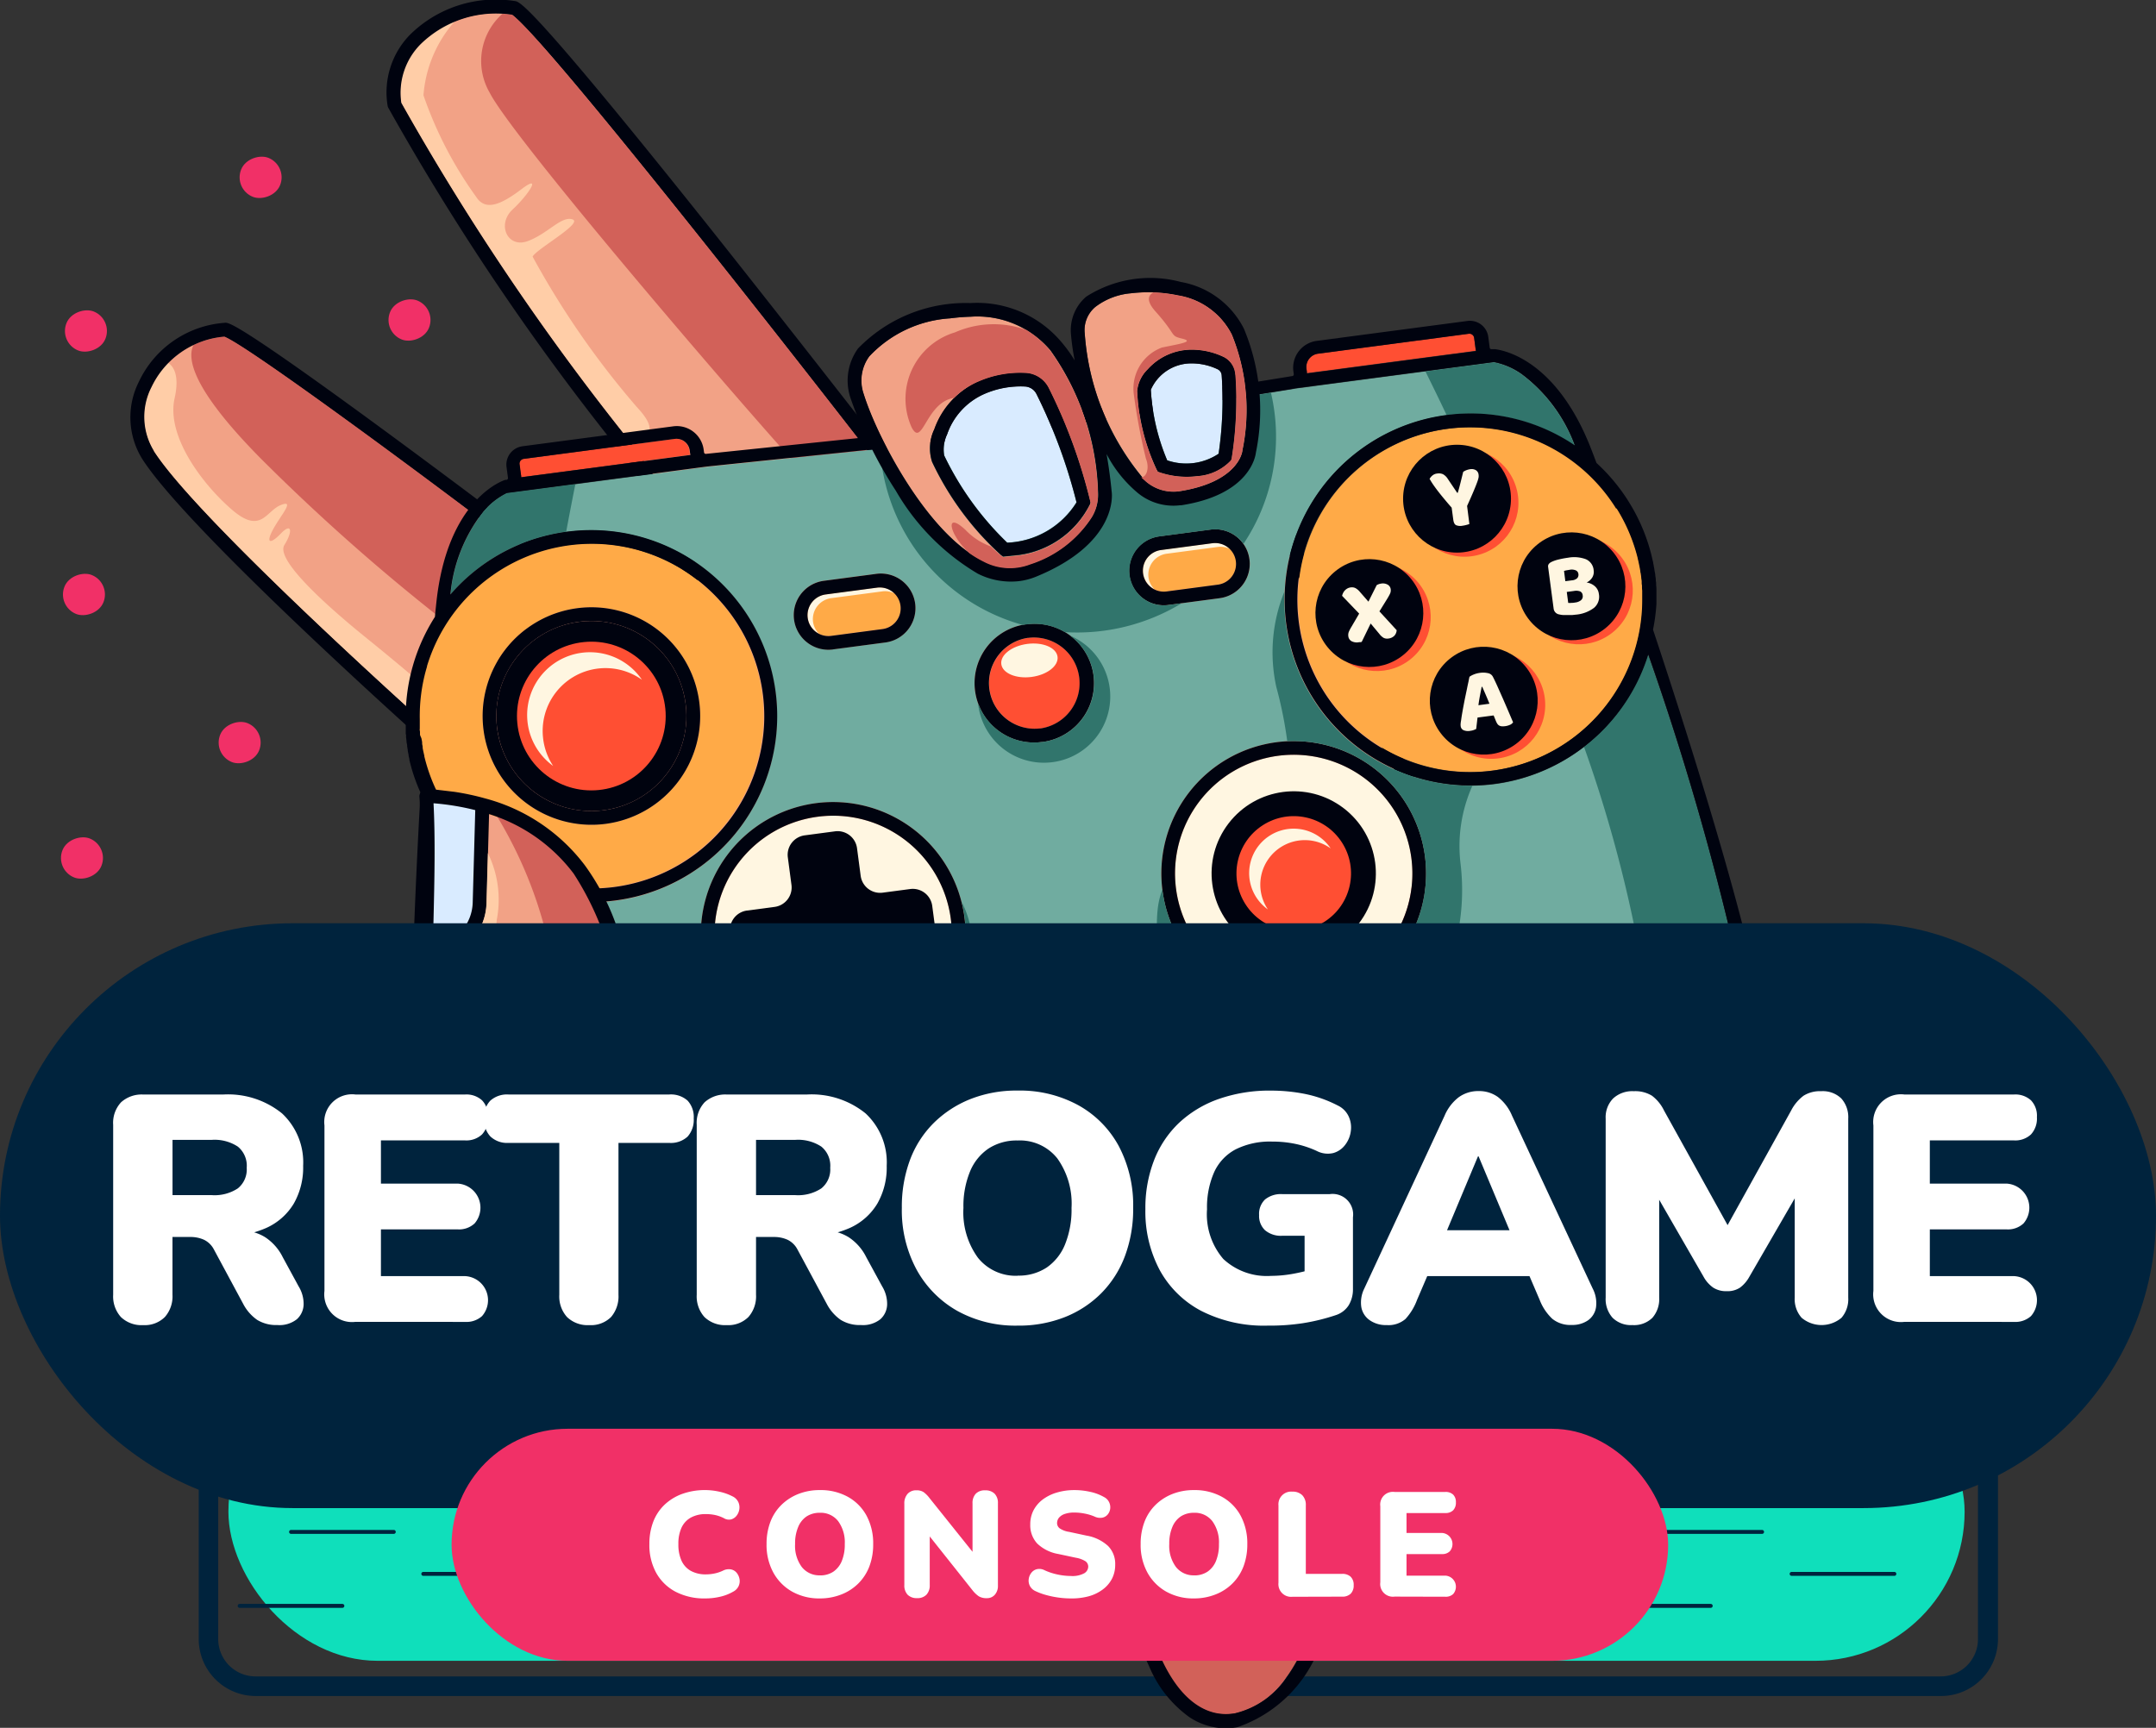 <svg xmlns="http://www.w3.org/2000/svg" width="51" height="40.877" viewBox="0 0 51 40.877"><rect x="0" y="0" width="51" height="40.877" fill="#333333" stroke="none"/><g id="Groupe_77" data-name="Groupe 77" transform="translate(-456 -17)"><g id="Groupe_53" data-name="Groupe 53" transform="translate(-196.513 -270.985)"><path id="Trac&#xE9;_82" data-name="Trac&#xE9; 82" d="M744.349,649.177H704.485a1.348,1.348,0,0,1-1.346-1.346v-5.912H745.7v5.912A1.348,1.348,0,0,1,744.349,649.177ZM703.6,642.383v5.448a.883.883,0,0,0,.882.882h39.863a.883.883,0,0,0,.882-.882v-5.448Z" transform="translate(-45.925 -321.067)" fill="#00233d"></path><rect id="Rectangle_14" data-name="Rectangle 14" width="41.07" height="7.057" rx="3.529" transform="translate(657.916 320.22)" fill="#0fdfbb"></rect><g id="Groupe_50" data-name="Groupe 50" transform="translate(655.6 287.985)"><path id="Trac&#xE9;_83" data-name="Trac&#xE9; 83" d="M763.745,494.97l.06-2.187a5.969,5.969,0,0,0-.987-.162c.042.845.019,1.816,0,2.757,0,.207-.01.415-.014.622a1.068,1.068,0,0,0,.943-1.031Z" transform="translate(-755.648 -473.619)" fill="#ff4f33"></path><path id="Trac&#xE9;_84" data-name="Trac&#xE9; 84" d="M721.972,319.3a34.459,34.459,0,0,0-.565-3.4,17.978,17.978,0,0,0-2.136-5.753,44.8,44.8,0,0,1-3.951-8.588l-8.679.505A.162.162,0,0,1,706.5,302c-2.128-2.75-7.756-9.925-8.557-10.505a2.557,2.557,0,0,0-2.171.7,1.633,1.633,0,0,0-.454,1.386,59.473,59.473,0,0,0,5.365,7.958l0,0c1.939,2.6,1.747,3.6,1.46,3.966a.955.955,0,0,1-1.18.145,38.262,38.262,0,0,1-3.761-2.216l-.009-.006c-2.1-1.587-5.559-4.124-6.059-4.318a2.11,2.11,0,0,0-1.728,1.2,1.542,1.542,0,0,0,.056,1.5l0,.006c.924,1.453,5.278,5.417,6.59,6.6a1.649,1.649,0,0,1,.547,1.088.829.829,0,0,1-.037.374,5.894,5.894,0,0,1,.708.15l.018.005a4.345,4.345,0,0,1,2.363,1.584,5.578,5.578,0,0,1,.938,2.112,8.83,8.83,0,0,1,.207,1.522,4.728,4.728,0,0,1,1.492.5,8.227,8.227,0,0,1,3.228,3.246.162.162,0,0,1-.279.165,7.924,7.924,0,0,0-3.079-3.113,4.56,4.56,0,0,0-1.349-.47q0,.16,0,.323a12.051,12.051,0,0,1-.249,2.4.162.162,0,0,1-.316-.073,11.943,11.943,0,0,0,.241-2.334,6.893,6.893,0,0,0-1.1-4.083,3.993,3.993,0,0,0-2-1.407l-.058,2.1a1.393,1.393,0,0,1-1.206,1.342l-.068.007c-.03,1.891.024,3.662.682,4.248a27.247,27.247,0,0,1,4.093,4.981,3.512,3.512,0,0,0,2.4,1.315,12.627,12.627,0,0,0,3.722.158c2.556-.251,5.017,3,6.348,5.86.436.937,1.053,1.386,1.736,1.262a2.048,2.048,0,0,0,1.231-.872,3.558,3.558,0,0,0,.647-1.791,2.136,2.136,0,0,1,.709-1.578c.834-.681,2.2-.513,3.655-.336l.415.05a1.968,1.968,0,0,0,1.986-1.033,2.96,2.96,0,0,0-.351-3.257C721.8,320.871,721.81,320.006,721.972,319.3Z" transform="translate(-688.922 -291.154)" fill="#f2a286"></path><path id="Trac&#xE9;_85" data-name="Trac&#xE9; 85" d="M696.188,389.237a4.523,4.523,0,0,0-.456-1.276s-.311-.28-1.265-1.053-2.116-1.83-1.905-2.17.166-.533-.083-.273-.366.238-.183-.1.53-.714.18-.573-.465.7-1.149.114-1.564-1.733-1.362-2.639c.12-.538-.021-.755-.156-.842a1.977,1.977,0,0,0-.4.577,1.542,1.542,0,0,0,.056,1.5l0,.006c.924,1.453,5.278,5.417,6.59,6.6A1.711,1.711,0,0,1,696.188,389.237Z" transform="translate(-688.922 -371.843)" fill="#ffcda7"></path><path id="Trac&#xE9;_86" data-name="Trac&#xE9; 86" d="M878.225,523.6c-1.547-2-1.535-2.863-1.374-3.566a34.457,34.457,0,0,0-.565-3.4,24.972,24.972,0,0,0-.986-3.428,7.362,7.362,0,0,0-3.357-.379c-2.412.433-9.5,4.172-9.5,4.172s-1.493,1.447.718,2.138,6.516-1.525,9.237.159-.161,3.787-2.5,3.434-1.076,1.448-3.855,2.043c-2.425.519-3.618-.1-6.07.584a13.987,13.987,0,0,0,1.868-.059c2.556-.251,5.017,3,6.348,5.86.436.937,1.053,1.386,1.736,1.262a2.048,2.048,0,0,0,1.231-.872,3.558,3.558,0,0,0,.647-1.791q.012-.154.035-.3c-.922-3.333-1.529-6.429-.587-4.649,1.249,2.361.429-1.9,1.181-.724s2.579-3.89,4.707-.254a7.284,7.284,0,0,1,1.113,3.458,2.228,2.228,0,0,0,.316-.431A2.96,2.96,0,0,0,878.225,523.6Z" transform="translate(-843.801 -491.883)" fill="#d26159"></path><path id="Trac&#xE9;_87" data-name="Trac&#xE9; 87" d="M773.278,517.634c-.858-.047-1.261.337-2.715.36s-.523-1.662-.927-3.284-1.733-1.294-1.935-.6.054,1.62-.615,1.075a11.537,11.537,0,0,1-1.7-1.838c-.643-.785-1.9-1.954-1.979-2.586s-.318-2.257-.029-2.5a1.881,1.881,0,0,0,.813-1.432,2.5,2.5,0,0,0-.21-1.585l-.033,1.186a1.393,1.393,0,0,1-1.206,1.342l-.068.007c-.03,1.891.024,3.662.682,4.248A27.25,27.25,0,0,1,767.45,517a3.512,3.512,0,0,0,2.4,1.315,12.255,12.255,0,0,0,3.177.2C773.829,518.218,773.887,517.668,773.278,517.634Z" transform="translate(-755.527 -485.062)" fill="#ffcda7"></path><path id="Trac&#xE9;_88" data-name="Trac&#xE9; 88" d="M754.479,295.243a59.473,59.473,0,0,0,5.365,7.958l0,0c.34-.036.843-.082.211-.756a20.251,20.251,0,0,1-2.463-3.555c.081-.176,1.205-.794.943-.882s-.58.337-1.058.514-.738-.394-.359-.747.709-.86.211-.482-.858.521-1.074.18a9.272,9.272,0,0,1-1.245-2.4,2.979,2.979,0,0,1,.753-1.765,2.2,2.2,0,0,0-.833.545A1.633,1.633,0,0,0,754.479,295.243Z" transform="translate(-748.08 -292.818)" fill="#ffcda7"></path><path id="Trac&#xE9;_89" data-name="Trac&#xE9; 89" d="M708.67,381.479a3.289,3.289,0,0,0,.664-1.413,3.554,3.554,0,0,0-.131-1.369c-.591-.371-1.038-.665-1.082-.693l-.009-.006c-2.1-1.587-5.559-4.124-6.059-4.318a2.444,2.444,0,0,0-.725.2c-.167.336-.011,1.068,1.581,2.681A48.108,48.108,0,0,0,708.67,381.479Z" transform="translate(-699.836 -365.722)" fill="#d26159"></path><path id="Trac&#xE9;_90" data-name="Trac&#xE9; 90" d="M784.373,302.03c-2.128-2.75-7.756-9.925-8.557-10.505q-.114-.012-.226-.017a1.491,1.491,0,0,0-.3,1.868c.614,1.206,7.207,8.839,7.688,9.258.388.337,1.5.486,1.47-.551A.161.161,0,0,1,784.373,302.03Z" transform="translate(-766.792 -291.181)" fill="#d26159"></path><path id="Trac&#xE9;_91" data-name="Trac&#xE9; 91" d="M719.13,316.182a.163.163,0,0,0,0-.053,34.41,34.41,0,0,0-.572-3.462,17.422,17.422,0,0,0-2.184-5.869,45.429,45.429,0,0,1-3.953-8.628.162.162,0,0,0-.163-.11l-8.717.508c-.324-.418-2.1-2.7-3.938-5.017-4.115-5.171-4.541-5.431-4.68-5.517a.163.163,0,0,0-.065-.023,2.888,2.888,0,0,0-2.483.791,1.952,1.952,0,0,0-.534,1.686.158.158,0,0,0,.013.041,59.374,59.374,0,0,0,5.412,8.04c1.532,2.057,1.761,3.192,1.464,3.569-.143.182-.442.2-.8.047A38.6,38.6,0,0,1,694.227,300c-.087-.065-1.446-1.089-2.854-2.118-2.952-2.157-3.232-2.231-3.337-2.259a.16.16,0,0,0-.06,0,2.436,2.436,0,0,0-2.022,1.4,1.866,1.866,0,0,0,.084,1.822c.95,1.49,5.326,5.475,6.644,6.662a1.327,1.327,0,0,1,.44.874.462.462,0,0,1-.02.236.162.162,0,0,0-.089.064q-.122-.011-.248-.018a.162.162,0,0,0-.171.172c.055.873.03,1.91.007,2.914-.056,2.4-.108,4.663.77,5.447a26.811,26.811,0,0,1,4.028,4.9,3.8,3.8,0,0,0,2.615,1.47,12.961,12.961,0,0,0,3.821.163,4.4,4.4,0,0,1,3.418,1.719,15.434,15.434,0,0,1,2.6,3.955,2.813,2.813,0,0,0,.954,1.207,1.543,1.543,0,0,0,1.061.249l.073-.011a3.174,3.174,0,0,0,2.144-2.956,1.833,1.833,0,0,1,.591-1.353c.726-.593,2.03-.434,3.41-.265l.417.05a2.284,2.284,0,0,0,2.306-1.2,3.07,3.07,0,0,0,.367-1.738,3.527,3.527,0,0,0-.744-1.877C718.835,317.431,719.013,316.679,719.13,316.182Zm-26.2-6.437c.022-.941.044-1.912,0-2.757a5.968,5.968,0,0,1,.987.162l-.06,2.187a1.068,1.068,0,0,1-.943,1.031C692.917,310.16,692.922,309.952,692.927,309.745Zm27.606,13.212a1.968,1.968,0,0,1-1.986,1.033l-.415-.05c-1.451-.177-2.821-.345-3.655.336a2.136,2.136,0,0,0-.709,1.578,3.558,3.558,0,0,1-.647,1.791,2.048,2.048,0,0,1-1.231.872c-.683.124-1.3-.325-1.736-1.262-1.331-2.86-3.793-6.111-6.348-5.86a12.627,12.627,0,0,1-3.722-.158,3.512,3.512,0,0,1-2.4-1.315,27.247,27.247,0,0,0-4.093-4.981c-.657-.587-.712-2.357-.682-4.248l.068-.007a1.393,1.393,0,0,0,1.206-1.342l.058-2.1a3.993,3.993,0,0,1,2,1.407,6.893,6.893,0,0,1,1.1,4.083,11.943,11.943,0,0,1-.241,2.334.162.162,0,0,0,.316.073,12.051,12.051,0,0,0,.249-2.4q0-.163,0-.323a4.56,4.56,0,0,1,1.349.47A7.924,7.924,0,0,1,702.084,316a.162.162,0,0,0,.279-.165,8.227,8.227,0,0,0-3.228-3.246,4.728,4.728,0,0,0-1.492-.5,8.83,8.83,0,0,0-.207-1.522,5.578,5.578,0,0,0-.938-2.112,4.345,4.345,0,0,0-2.363-1.584l-.018-.005a5.894,5.894,0,0,0-.708-.15.829.829,0,0,0,.037-.374,1.649,1.649,0,0,0-.547-1.088c-1.312-1.18-5.665-5.145-6.59-6.6l0-.006a1.542,1.542,0,0,1-.056-1.5,2.11,2.11,0,0,1,1.728-1.2c.5.194,3.955,2.731,6.059,4.318l.009.006a38.262,38.262,0,0,0,3.761,2.216.955.955,0,0,0,1.18-.145c.287-.364.479-1.363-1.46-3.966l0,0a59.473,59.473,0,0,1-5.365-7.958,1.633,1.633,0,0,1,.454-1.386,2.557,2.557,0,0,1,2.171-.7c.8.58,6.429,7.755,8.557,10.505a.162.162,0,0,0,.138.063l8.679-.505a44.8,44.8,0,0,0,3.951,8.588,17.978,17.978,0,0,1,2.136,5.753,34.459,34.459,0,0,1,.565,3.4c-.162.7-.174,1.568,1.374,3.566A2.96,2.96,0,0,1,720.533,322.957Z" transform="translate(-685.759 -287.985)" fill="#00030f"></path><g id="Groupe_49" data-name="Groupe 49" transform="translate(6.5 7.571)"><path id="Trac&#xE9;_92" data-name="Trac&#xE9; 92" d="M986.7,396.879a4.078,4.078,0,1,0,4.613,4.026v0c0-.031,0-.062,0-.092,0-.005,0-.011,0-.017,0-.031,0-.062,0-.093v0c0-.032,0-.064-.006-.1l0-.023c0-.024,0-.049-.007-.073l0-.027c0-.031-.007-.062-.011-.094h0c0-.032-.009-.065-.014-.1,0-.013,0-.027-.007-.04l-.009-.054-.01-.053-.008-.038-.013-.063-.005-.024c-.006-.025-.011-.05-.018-.074v-.006a4.083,4.083,0,0,0-.458-1.108l-.033-.054-.007-.011A4.083,4.083,0,0,0,986.7,396.879Z" transform="translate(-962.042 -394.306)" fill="#ffaa47"></path><g id="Groupe_39" data-name="Groupe 39" transform="translate(21.181 2.792)"><g id="Groupe_35" data-name="Groupe 35" transform="translate(2.342)"><circle id="Ellipse_16" data-name="Ellipse 16" cx="1.276" cy="1.276" r="1.276" transform="translate(0 0.579) rotate(-13.118)" fill="#ff4f33"></circle></g><g id="Groupe_36" data-name="Groupe 36" transform="translate(3.196 5.001)"><circle id="Ellipse_17" data-name="Ellipse 17" cx="1.276" cy="1.276" r="1.276" transform="matrix(1, -0.028, 0.028, 1, 0, 0.072)" fill="#ff4f33"></circle></g><g id="Groupe_37" data-name="Groupe 37" transform="translate(0 2.437)"><circle id="Ellipse_18" data-name="Ellipse 18" cx="1.276" cy="1.276" r="1.276" transform="matrix(0.747, -0.664, 0.664, 0.747, 0, 1.695)" fill="#ff4f33"></circle></g><g id="Groupe_38" data-name="Groupe 38" transform="translate(4.78 1.804)"><circle id="Ellipse_19" data-name="Ellipse 19" cx="1.276" cy="1.276" r="1.276" transform="matrix(0.747, -0.664, 0.664, 0.747, 0, 1.695)" fill="#ff4f33"></circle></g></g><circle id="Ellipse_20" data-name="Ellipse 20" cx="2.807" cy="2.807" r="2.807" transform="translate(17.478 11.293) rotate(-18.039)" fill="#fff6e1"></circle><circle id="Ellipse_21" data-name="Ellipse 21" cx="2.807" cy="2.807" r="2.807" transform="translate(6.226 15.294) rotate(-56.02)" fill="#fff6e1"></circle><path id="Trac&#xE9;_93" data-name="Trac&#xE9; 93" d="M786.239,390.278a4.4,4.4,0,1,1,1.891-8.006,3.707,3.707,0,0,0-1.256-1.689,1.707,1.707,0,0,0-.657-.284l-4.7.622v0l-.032.007-6.7,1.084-.451.06-6.74.7-4.731.626a1.707,1.707,0,0,0-.56.445,3.707,3.707,0,0,0-.774,1.957,4.4,4.4,0,1,1-.389,5.225,66.362,66.362,0,0,0-.035,9.5,7.366,7.366,0,0,0,1.167,3.219,2.4,2.4,0,0,0,1.95,1.093,3.222,3.222,0,0,0,2.291-1.11,5.843,5.843,0,0,0,1.451-3.279c.181-1.3,1.149-2.337,2.879-3.074a33.38,33.38,0,0,1,11.3-1.5c1.861.261,3.066,1.008,3.579,2.219a5.843,5.843,0,0,0,2.255,2.788,3.222,3.222,0,0,0,2.5.476,2.4,2.4,0,0,0,1.6-1.562,7.367,7.367,0,0,0,.289-3.412,66.346,66.346,0,0,0-2.505-9.16A4.408,4.408,0,0,1,786.239,390.278Zm-7.936-5.862,1.215-.161a.819.819,0,0,1,.215,1.624l-1.215.161a.819.819,0,1,1-.215-1.624Zm-7.935,1.051,1.215-.161a.819.819,0,1,1,.215,1.623l-1.215.161a.819.819,0,0,1-.215-1.624Zm.632,11.47a3.131,3.131,0,1,1,2.693-3.515A3.135,3.135,0,0,1,771,396.937Zm4.536-7.655h-.015a1.405,1.405,0,0,1-.369-2.786h.015a1.405,1.405,0,0,1,.369,2.786Zm6.357,6.212a3.131,3.131,0,1,1,2.693-3.515A3.135,3.135,0,0,1,781.894,395.495Z" transform="translate(-760.467 -379.298)" fill="#70aca0"></path><g id="Groupe_40" data-name="Groupe 40" transform="translate(23.603 2.951)"><circle id="Ellipse_22" data-name="Ellipse 22" cx="1.276" cy="1.276" r="1.276" fill="#00030f"></circle></g><g id="Groupe_41" data-name="Groupe 41" transform="translate(23.725 7.22)"><circle id="Ellipse_23" data-name="Ellipse 23" cx="1.276" cy="1.276" r="1.276" transform="translate(0 1.529) rotate(-36.815)" fill="#00030f"></circle></g><g id="Groupe_42" data-name="Groupe 42" transform="translate(21.011 5.139)"><circle id="Ellipse_24" data-name="Ellipse 24" cx="1.276" cy="1.276" r="1.276" transform="translate(0 1.603) rotate(-38.921)" fill="#00030f"></circle></g><g id="Groupe_43" data-name="Groupe 43" transform="translate(25.791 4.506)"><circle id="Ellipse_25" data-name="Ellipse 25" cx="1.276" cy="1.276" r="1.276" transform="translate(0 1.603) rotate(-38.921)" fill="#00030f"></circle></g><g id="Groupe_44" data-name="Groupe 44" transform="translate(18.292 10.369)"><circle id="Ellipse_26" data-name="Ellipse 26" cx="1.943" cy="1.943" r="1.943" transform="translate(0 3.084) rotate(-52.542)" fill="#00030f"></circle></g><g id="Groupe_45" data-name="Groupe 45" transform="translate(19.144 11.22)"><circle id="Ellipse_27" data-name="Ellipse 27" cx="1.355" cy="1.355" r="1.355" transform="translate(0 1.465) rotate(-32.722)" fill="#ff4f33"></circle></g><path id="Trac&#xE9;_94" data-name="Trac&#xE9; 94" d="M971.006,500.622a1.053,1.053,0,0,1,1.655-1,1.053,1.053,0,1,0-1.485,1.444A1.049,1.049,0,0,1,971.006,500.622Z" transform="translate(-950.771 -487.121)" fill="#fff6e1"></path><g id="Groupe_46" data-name="Groupe 46" transform="translate(7.681 12.094)"><path id="Trac&#xE9;_95" data-name="Trac&#xE9; 95" d="M842.735,501.111l-.651.086a.464.464,0,0,1-.521-.4l-.086-.651a.464.464,0,0,0-.521-.4l-.716.095a.464.464,0,0,0-.4.521l.086.651a.464.464,0,0,1-.4.521l-.651.086a.464.464,0,0,0-.4.521l.095.716a.464.464,0,0,0,.521.4l.651-.086a.464.464,0,0,1,.521.4l.086.651a.464.464,0,0,0,.521.4l.716-.095a.464.464,0,0,0,.4-.521l-.086-.651a.464.464,0,0,1,.4-.521l.651-.086a.464.464,0,0,0,.4-.521l-.095-.716A.464.464,0,0,0,842.735,501.111Z" transform="translate(-838.472 -499.743)" fill="#00030f"></path></g><path id="Trac&#xE9;_96" data-name="Trac&#xE9; 96" d="M858.778,438.768l1.215-.161a.494.494,0,0,0-.13-.98l-1.215.161a.494.494,0,0,0,.13.98Z" transform="translate(-848.704 -431.298)" fill="#ffaa47"></path><path id="Trac&#xE9;_97" data-name="Trac&#xE9; 97" d="M759.307,431.222c0,.024.008.048.012.072l0,.022c.006.031.012.063.019.094v0q.01.046.021.091l0,.016q.011.045.023.09v0a4.079,4.079,0,1,0,.04-2.229l0,.012-.018.061a4.08,4.08,0,0,0-.153,1.189v.006q0,.038,0,.076c0,.008,0,.016,0,.024s0,.043,0,.064,0,.026,0,.039,0,.036,0,.054,0,.036.005.054,0,.027,0,.041c0,.032.007.065.012.1s.009.062.014.093Zm3.687-3.206a2.573,2.573,0,1,1-2.213,2.888A2.576,2.576,0,0,1,762.994,428.016Z" transform="translate(-758.929 -421.198)" fill="#ffaa47"></path><path id="Trac&#xE9;_98" data-name="Trac&#xE9; 98" d="M944.229,427.454l1.215-.161a.494.494,0,0,0-.13-.98l-1.215.161a.494.494,0,1,0,.13.98Z" transform="translate(-926.22 -421.034)" fill="#ffaa47"></path><path id="Trac&#xE9;_99" data-name="Trac&#xE9; 99" d="M858.349,438.433a.5.5,0,0,1,.425-.555l1.215-.161a.492.492,0,0,1,.288.049.494.494,0,0,0-.413-.139l-1.215.161a.494.494,0,0,0-.158.931A.492.492,0,0,1,858.349,438.433Z" transform="translate(-848.704 -431.297)" fill="#fff6e1"></path><path id="Trac&#xE9;_100" data-name="Trac&#xE9; 100" d="M943.8,427.119a.5.5,0,0,1,.425-.555l1.215-.161a.491.491,0,0,1,.287.049.494.494,0,0,0-.413-.14l-1.215.161a.494.494,0,0,0-.158.931A.492.492,0,0,1,943.8,427.119Z" transform="translate(-926.22 -421.034)" fill="#fff6e1"></path><circle id="Ellipse_28" data-name="Ellipse 28" cx="2.248" cy="2.248" r="2.248" transform="matrix(0.987, -0.161, 0.161, 0.987, 1.821, 7.512)" fill="#00030f"></circle><circle id="Ellipse_29" data-name="Ellipse 29" cx="1.759" cy="1.759" r="1.759" transform="matrix(0.995, -0.1, 0.1, 0.995, 2.475, 7.795)" fill="#ff4f33"></circle><path id="Trac&#xE9;_101" data-name="Trac&#xE9; 101" d="M787.137,456.1a1.486,1.486,0,0,1,2.336-1.4,1.486,1.486,0,1,0-2.1,2.039A1.48,1.48,0,0,1,787.137,456.1Z" transform="translate(-783.875 -446.189)" fill="#fff6e1"></path><path id="Trac&#xE9;_102" data-name="Trac&#xE9; 102" d="M989.288,373.36l-.034-.257a.113.113,0,0,0-.127-.1l-3.568.472a.317.317,0,0,0-.272.355l.009.066a.345.345,0,0,1,0,.041l4-.53A.363.363,0,0,1,989.288,373.36Z" transform="translate(-963.97 -372.68)" fill="#ff4f33"></path><path id="Trac&#xE9;_103" data-name="Trac&#xE9; 103" d="M788.9,400.112l-.009-.067a.317.317,0,0,0-.355-.272l-3.568.472a.113.113,0,0,0-.1.127l.034.257a.364.364,0,0,1,0,.052l4-.529A.394.394,0,0,1,788.9,400.112Z" transform="translate(-782.17 -396.961)" fill="#ff4f33"></path><path id="Trac&#xE9;_104" data-name="Trac&#xE9; 104" d="M905.21,450.4H905.2a1.081,1.081,0,0,0,.284,2.143h.015a1.081,1.081,0,0,0-.284-2.143Z" transform="translate(-890.467 -442.88)" fill="#ff4f33"></path><path id="Trac&#xE9;_105" data-name="Trac&#xE9; 105" d="M855.651,435.921l1.215-.161a.819.819,0,1,0-.215-1.623l-1.215.161a.819.819,0,0,0,.215,1.624Zm-.172-1.3,1.215-.161a.494.494,0,0,1,.13.98l-1.215.161a.494.494,0,0,1-.13-.98Z" transform="translate(-845.535 -428.128)" fill="#00030f"></path><path id="Trac&#xE9;_106" data-name="Trac&#xE9; 106" d="M778.366,447.818a2.573,2.573,0,1,0-2.888-2.213A2.576,2.576,0,0,0,778.366,447.818Zm-.633-4.78a2.248,2.248,0,1,1-1.934,2.524A2.251,2.251,0,0,1,777.733,443.038Z" transform="translate(-773.626 -435.898)" fill="#00030f"></path><path id="Trac&#xE9;_107" data-name="Trac&#xE9; 107" d="M902,446.909h-.015a1.405,1.405,0,0,0,.369,2.786h.015a1.405,1.405,0,0,0-.369-2.786Zm.326,2.464h-.015a1.081,1.081,0,0,1-.284-2.143h.015a1.081,1.081,0,0,1,.284,2.143Z" transform="translate(-887.298 -439.711)" fill="#00030f"></path><path id="Trac&#xE9;_108" data-name="Trac&#xE9; 108" d="M951.075,476.809a3.131,3.131,0,1,0,3.515,2.693A3.134,3.134,0,0,0,951.075,476.809Zm.779,5.886a2.807,2.807,0,1,1,2.414-3.151A2.81,2.81,0,0,1,951.854,482.7Z" transform="translate(-930.47 -466.82)" fill="#00030f"></path><path id="Trac&#xE9;_109" data-name="Trac&#xE9; 109" d="M941.1,424.607l1.215-.161a.819.819,0,0,0-.215-1.624l-1.215.161a.819.819,0,1,0,.215,1.624Zm-.172-1.3,1.215-.161a.494.494,0,0,1,.13.98l-1.215.161a.494.494,0,1,1-.13-.98Z" transform="translate(-923.051 -417.865)" fill="#00030f"></path><path id="Trac&#xE9;_110" data-name="Trac&#xE9; 110" d="M833.763,492.341a3.131,3.131,0,1,0,3.515,2.693A3.134,3.134,0,0,0,833.763,492.341Zm.779,5.886a2.807,2.807,0,1,1,2.414-3.151A2.81,2.81,0,0,1,834.542,498.227Z" transform="translate(-824.052 -480.91)" fill="#00030f"></path><path id="Trac&#xE9;_111" data-name="Trac&#xE9; 111" d="M1017.631,408.774a.611.611,0,0,1-.07.022.743.743,0,0,1-.094.019.263.263,0,0,1-.15-.013q-.053-.026-.067-.131l-.038-.284q-.063-.071-.136-.158t-.146-.178q-.072-.091-.135-.18a1.8,1.8,0,0,1-.105-.165.288.288,0,0,1,.066-.079.207.207,0,0,1,.113-.047.242.242,0,0,1,.138.016.319.319,0,0,1,.115.113l.221.328.013,0q.021-.069.036-.126t.029-.113l.029-.117.035-.141a.377.377,0,0,1,.08-.041.406.406,0,0,1,.087-.022.2.2,0,0,1,.13.022.139.139,0,0,1,.067.11.223.223,0,0,1,0,.062.686.686,0,0,1-.034.115q-.028.078-.084.211t-.154.35Z" transform="translate(-992.46 -403.948)" fill="#fff6e1"></path><path id="Trac&#xE9;_112" data-name="Trac&#xE9; 112" d="M1047.512,431.328l-.085.009q-.049,0-.1,0c-.035,0-.07,0-.1,0a.489.489,0,0,1-.1-.014.158.158,0,0,1-.136-.138l-.13-.983a.094.094,0,0,1,.015-.072.176.176,0,0,1,.061-.048.813.813,0,0,1,.174-.06,2.075,2.075,0,0,1,.219-.041.793.793,0,0,1,.426.036.309.309,0,0,1,.182.261.256.256,0,0,1-.033.17.314.314,0,0,1-.134.119.368.368,0,0,1,.19.084.283.283,0,0,1,.1.186.344.344,0,0,1-.114.329A.829.829,0,0,1,1047.512,431.328Zm-.244-.792.154-.02a.208.208,0,0,0,.127-.051.121.121,0,0,0,.028-.1.106.106,0,0,0-.059-.084.247.247,0,0,0-.146-.015l-.072.012a.556.556,0,0,0-.063.015Zm.068.513a.378.378,0,0,0,.077,0q.047,0,.089-.009a.263.263,0,0,0,.135-.053.119.119,0,0,0,.041-.116.109.109,0,0,0-.059-.093.27.27,0,0,0-.145-.011l-.172.023Z" transform="translate(-1019.827 -424.357)" fill="#fff6e1"></path><path id="Trac&#xE9;_113" data-name="Trac&#xE9; 113" d="M994.393,436.928a.3.3,0,0,1,.022-.063.247.247,0,0,1,.1-.109.219.219,0,0,1,.082-.027.192.192,0,0,1,.111.016.364.364,0,0,1,.108.092l.2.229.195-.39a.229.229,0,0,1,.045-.022.259.259,0,0,1,.059-.015.23.23,0,0,1,.158.026.145.145,0,0,1,.07.106.188.188,0,0,1-.017.109q-.024.05-.068.122l-.182.294.408.445a.211.211,0,0,1-.056.133.234.234,0,0,1-.144.065.182.182,0,0,1-.109-.017.356.356,0,0,1-.1-.092l-.206-.247-.212.435-.031.007-.029,0a.271.271,0,0,1-.183-.025.152.152,0,0,1-.073-.112.209.209,0,0,1,.012-.11.934.934,0,0,1,.061-.116l.183-.313Z" transform="translate(-972.233 -430.403)" fill="#fff6e1"></path><path id="Trac&#xE9;_114" data-name="Trac&#xE9; 114" d="M1024.765,459.442a.45.45,0,0,1,.1-.054.583.583,0,0,1,.144-.038.53.53,0,0,1,.19.006.164.164,0,0,1,.117.082q.052.1.116.244t.128.288l.127.294.109.256a.174.174,0,0,1-.069.057.422.422,0,0,1-.2.037.152.152,0,0,1-.06-.018.125.125,0,0,1-.042-.039.382.382,0,0,1-.032-.06l-.057-.14-.381.05q-.008.065-.016.135t-.016.135a.563.563,0,0,1-.06.026.365.365,0,0,1-.078.018.278.278,0,0,1-.164-.016.119.119,0,0,1-.065-.1.21.21,0,0,1,0-.06c0-.02.006-.044.01-.072s.012-.088.022-.146.021-.122.034-.19.026-.138.041-.21l.042-.2q.02-.1.036-.171C1024.75,459.507,1024.758,459.469,1024.765,459.442Zm.288.238q-.018.092-.04.206t-.037.229l.261-.035q-.044-.11-.089-.214l-.082-.187Z" transform="translate(-999.591 -451.002)" fill="#fff6e1"></path><g id="Groupe_47" data-name="Groupe 47" transform="translate(0.482 3.879)"><path id="Trac&#xE9;_115" data-name="Trac&#xE9; 115" d="M763.269,503.444a31.681,31.681,0,0,1-.092-6.008,4.433,4.433,0,0,1-2.029-1.711,66.362,66.362,0,0,0-.035,9.5,7.366,7.366,0,0,0,1.167,3.219,2.4,2.4,0,0,0,1.95,1.093,3.222,3.222,0,0,0,2.291-1.11,5.262,5.262,0,0,0,1.074-1.766C765.8,507.5,763.791,507.385,763.269,503.444Z" transform="translate(-760.949 -487.882)" fill="#31756c"></path><path id="Trac&#xE9;_116" data-name="Trac&#xE9; 116" d="M768.062,411.936a3.707,3.707,0,0,0-.774,1.957,4.384,4.384,0,0,1,2.735-1.487c.087-.466.162-.849.218-1.129l-1.62.214A1.707,1.707,0,0,0,768.062,411.936Z" transform="translate(-766.699 -411.277)" fill="#31756c"></path></g><g id="Groupe_48" data-name="Groupe 48" transform="translate(24.128 1.002)"><path id="Trac&#xE9;_117" data-name="Trac&#xE9; 117" d="M1039.267,462.788a31.69,31.69,0,0,0-1.475-5.825,4.432,4.432,0,0,0,1.514-2.18,66.347,66.347,0,0,1,2.505,9.16,7.367,7.367,0,0,1-.289,3.412,2.4,2.4,0,0,1-1.6,1.562,3.222,3.222,0,0,1-2.5-.476,5.26,5.26,0,0,1-1.5-1.425C1037.875,467.368,1039.788,466.729,1039.267,462.788Z" transform="translate(-1034.037 -447.866)" fill="#31756c"></path><path id="Trac&#xE9;_118" data-name="Trac&#xE9; 118" d="M1017.868,380.587a3.708,3.708,0,0,1,1.256,1.689,4.383,4.383,0,0,0-3.028-.724c-.2-.428-.377-.778-.5-1.034l1.62-.215A1.708,1.708,0,0,1,1017.868,380.587Z" transform="translate(-1015.591 -380.303)" fill="#31756c"></path></g><path id="Trac&#xE9;_119" data-name="Trac&#xE9; 119" d="M785.355,376.221v0q0-.106,0-.212v-.019c0-.029,0-.059,0-.088v-.017q0-.051-.007-.1l0-.02c0-.027,0-.055-.008-.082l0-.028c0-.034-.008-.067-.012-.1h0c0-.035-.01-.069-.015-.1l-.007-.042c0-.02-.007-.039-.01-.059l-.01-.055-.008-.042c0-.022-.009-.044-.014-.066l-.006-.026c-.006-.026-.012-.053-.018-.079v0a4.367,4.367,0,0,0-.453-1.131l-.016-.027-.026-.044-.032-.053-.014-.023a4.4,4.4,0,0,0-.762-.916c-.045-.12-.087-.23-.125-.328-.8-2.058-2-2.328-2.272-2.364v0l-.016,0-.039,0h-.014l-.014,0a.041.041,0,0,1-.046-.035l-.034-.257a.438.438,0,0,0-.491-.376l-3.568.472a.641.641,0,0,0-.551.719l.009.067a.041.041,0,0,1-.034.046l-6.689,1.083-.442.058-6.74.7a.041.041,0,0,1-.045-.035l-.009-.066a.641.641,0,0,0-.719-.551l-3.568.472a.438.438,0,0,0-.376.491l.034.257a.041.041,0,0,1-.035.046l-.014,0-.013,0c-.056.017-1.368.454-1.631,2.893-.011.1-.023.22-.035.349a4.394,4.394,0,0,0-.5,1.083l-.008.026-.017.06-.014.049-.008.031a4.371,4.371,0,0,0-.143,1.21v0c0,.027,0,.054,0,.081v.027c0,.022,0,.045,0,.068l0,.043c0,.019,0,.038,0,.056s0,.04.006.059,0,.029,0,.043q.006.052.012.1c0,.034.009.067.015.1l0,.027q.007.041.014.082l0,.019q.009.05.02.1l0,.017c.006.029.013.058.019.087l0,.018q.025.1.054.205v0a4.367,4.367,0,0,0,.21.57c-.135,2.345-.4,7.927-.061,10.091a7.677,7.677,0,0,0,1.227,3.362,2.743,2.743,0,0,0,2.208,1.224,2.682,2.682,0,0,0,.371-.023,3.707,3.707,0,0,0,2.159-1.189,6.236,6.236,0,0,0,1.536-3.456c.164-1.182,1.067-2.131,2.685-2.82a19.359,19.359,0,0,1,5.495-1.21h.009a19.36,19.36,0,0,1,5.62-.262c1.741.244,2.86.926,3.326,2.024a6.236,6.236,0,0,0,2.383,2.937,3.543,3.543,0,0,0,2.758.512,2.743,2.743,0,0,0,1.813-1.756,7.675,7.675,0,0,0,.31-3.565c-.231-2.179-1.944-7.5-2.685-9.728A4.39,4.39,0,0,0,785.355,376.221Zm-.942-2.253.007.011.033.054a4.083,4.083,0,0,1,.458,1.108v.006c.006.025.012.049.018.074l.005.024.013.063.008.038.01.053.009.054c0,.013,0,.027.007.04.005.032.01.064.014.1h0c0,.031.008.062.011.094l0,.027c0,.024,0,.049.007.073l0,.023c0,.032,0,.064.006.1v0c0,.031,0,.062,0,.093,0,.006,0,.011,0,.017,0,.031,0,.062,0,.092v0a4.079,4.079,0,1,1-.618-2.142Zm-7.328-3.239-.009-.066a.317.317,0,0,1,.272-.355l3.568-.472a.113.113,0,0,1,.127.1l.034.257a.372.372,0,0,0,.011.051l-4,.53A.358.358,0,0,0,777.085,370.729Zm-18.587,2.45-.034-.257a.113.113,0,0,1,.1-.127l3.568-.472a.317.317,0,0,1,.355.272l.009.067a.4.4,0,0,0,.008.04l-4,.529A.374.374,0,0,0,758.5,373.179Zm-2.391,6.138c0-.013,0-.027,0-.041s0-.036-.005-.054,0-.036,0-.054,0-.026,0-.039,0-.043,0-.064,0-.016,0-.024q0-.038,0-.076v-.006a4.08,4.08,0,0,1,.153-1.189l.018-.061,0-.012a4.077,4.077,0,1,1-.04,2.229v0q-.012-.045-.023-.09l0-.016q-.011-.045-.021-.091v0c-.007-.031-.013-.062-.019-.094l0-.022c0-.024-.008-.048-.012-.072l0-.026c0-.031-.009-.062-.014-.093S756.111,379.35,756.107,379.317Zm31.556,7.271a7.367,7.367,0,0,1-.289,3.412,2.4,2.4,0,0,1-1.6,1.562,3.222,3.222,0,0,1-2.5-.476,5.844,5.844,0,0,1-2.255-2.788c-.514-1.211-1.718-1.958-3.579-2.219a33.381,33.381,0,0,0-11.3,1.5c-1.729.737-2.7,1.771-2.879,3.074a5.843,5.843,0,0,1-1.451,3.279,3.222,3.222,0,0,1-2.291,1.11,2.4,2.4,0,0,1-1.95-1.093,7.366,7.366,0,0,1-1.167-3.219,66.362,66.362,0,0,1,.035-9.5,4.4,4.4,0,1,0,.389-5.225,3.707,3.707,0,0,1,.774-1.957,1.708,1.708,0,0,1,.56-.445l4.731-.626,6.74-.7.451-.06,6.7-1.084.032-.007v0l4.7-.622a1.707,1.707,0,0,1,.657.284,3.707,3.707,0,0,1,1.256,1.689,4.4,4.4,0,1,0,1.736,4.944A66.336,66.336,0,0,1,787.664,386.588Z" transform="translate(-755.759 -369.51)" fill="#00030f"></path><ellipse id="Ellipse_30" data-name="Ellipse 30" cx="0.671" cy="0.394" rx="0.671" ry="0.394" transform="translate(14.047 7.751) rotate(-7.542)" fill="#fff6e1"></ellipse><path id="Trac&#xE9;_120" data-name="Trac&#xE9; 120" d="M876.752,389.669a4.614,4.614,0,0,0,3.341,3.825l.08-.013h.015a1.4,1.4,0,0,1,.9.183,4.769,4.769,0,0,0,2.761-.681l-.307.041a.819.819,0,1,1-.215-1.624l1.215-.161a.82.82,0,0,1,.773.336,4.557,4.557,0,0,0,.73-3.134q-.03-.225-.081-.442l-6.148,1-.451.06-2.643.273Q876.73,389.5,876.752,389.669Z" transform="translate(-865.487 -386.28)" fill="#31756c"></path><path id="Trac&#xE9;_121" data-name="Trac&#xE9; 121" d="M854.024,445.125a3.483,3.483,0,0,1,.282-1.836,4.4,4.4,0,0,1-4.447-4.593,3.812,3.812,0,0,0-.192,2.256,9.751,9.751,0,0,1,.259,1.284,3.131,3.131,0,1,1-2.951,3.538c0-.009,0-.018,0-.027-.336.8.163,1.857-.557,1.937-.9.1-3.964.79-3.936-.425a2.425,2.425,0,0,0-.259-1.226,3.13,3.13,0,0,1-5.4,2.827c-.033.431-.083.912-.169,1.44a5.09,5.09,0,0,0,.106,2.387,4.634,4.634,0,0,1,2.686-2.352,33.38,33.38,0,0,1,11.3-1.5,4.705,4.705,0,0,1,3.153,1.5c-.317-.593-.9-1.235-.616-1.827A5.24,5.24,0,0,0,854.024,445.125Z" transform="translate(-829.063 -432.271)" fill="#31756c"></path><path id="Trac&#xE9;_122" data-name="Trac&#xE9; 122" d="M903.46,452.925a1.566,1.566,0,0,0,.413-2.992,1.4,1.4,0,0,1-.658,2.516H903.2a1.407,1.407,0,0,1-1.5-.908c0,.011,0,.023,0,.034A1.566,1.566,0,0,0,903.46,452.925Z" transform="translate(-888.146 -442.465)" fill="#31756c"></path></g><path id="Trac&#xE9;_123" data-name="Trac&#xE9; 123" d="M772.333,506.163a7.9,7.9,0,0,0-.088-1.048c-.025-.165-.052-.333-.083-.5l-.176-.3a1.191,1.191,0,0,1-.047-.114.162.162,0,0,1-.087-.07,7.924,7.924,0,0,0-3.079-3.113,4.555,4.555,0,0,0-1.349-.47c0,.107,0,.214,0,.323a12.043,12.043,0,0,1-.249,2.4.162.162,0,1,1-.316-.073,11.97,11.97,0,0,0,.241-2.334,6.892,6.892,0,0,0-1.1-4.083,3.99,3.99,0,0,0-2-1.407l-.058,2.1a1.393,1.393,0,0,1-1.206,1.342l-.068.007c-.03,1.891.024,3.662.682,4.248a27.237,27.237,0,0,1,4.093,4.981,3.513,3.513,0,0,0,2.4,1.315,11.58,11.58,0,0,0,2.4.225C772.17,508.447,772.311,507.305,772.333,506.163Z" transform="translate(-755.526 -476.111)" fill="#f2a286"></path><path id="Trac&#xE9;_124" data-name="Trac&#xE9; 124" d="M778.23,494.491a10.145,10.145,0,0,1,1.47,4.1c.325,2.455-.489,3.5.435,4.667s.824.888,1.047-1.148,1.72-1.3,2.823.169a5.24,5.24,0,0,1,1.3,3.461c-.027.937,1.1.461,1.052-1.01s-.056-1.57-.654-2.273a9.663,9.663,0,0,0-2.9-2.467,3.947,3.947,0,0,0-1.453-.4s-.11-1.209-.124-1.321a7.48,7.48,0,0,0-.631-1.809C780.17,495.609,779.294,494.527,778.23,494.491Z" transform="translate(-769.643 -475.314)" fill="#d26159"></path><path id="Trac&#xE9;_125" data-name="Trac&#xE9; 125" d="M760.235,491.185s.646-.073.787.224a9.034,9.034,0,0,1,.006,2.428.977.977,0,0,1-.54.733,2.858,2.858,0,0,1-.857.291c-.037,0,.161-3.123.176-3.243s-.011-.318.05-.383S760.235,491.185,760.235,491.185Z" transform="translate(-752.766 -472.308)" fill="#d9ebff"></path><path id="Trac&#xE9;_126" data-name="Trac&#xE9; 126" d="M770.4,503.741a12.626,12.626,0,0,1-3.722-.158,3.512,3.512,0,0,1-2.4-1.315,27.236,27.236,0,0,0-4.093-4.981c-.657-.587-.712-2.357-.682-4.248l.068-.007a1.393,1.393,0,0,0,1.206-1.342l.058-2.1a3.99,3.99,0,0,1,2,1.407,6.892,6.892,0,0,1,1.1,4.083,11.971,11.971,0,0,1-.241,2.334.162.162,0,0,0,.316.073,12.043,12.043,0,0,0,.249-2.4c0-.109,0-.216,0-.323a4.555,4.555,0,0,1,1.349.47,7.924,7.924,0,0,1,3.079,3.113.162.162,0,0,0,.161.078.16.16,0,0,0,.061-.021.162.162,0,0,0,.057-.222,8.229,8.229,0,0,0-3.228-3.246,4.732,4.732,0,0,0-1.492-.5,8.828,8.828,0,0,0-.207-1.522,5.585,5.585,0,0,0-.938-2.112,4.346,4.346,0,0,0-2.363-1.584l-.018-.005a5.894,5.894,0,0,0-.708-.15l-.395-.047q-.123-.011-.248-.018a.162.162,0,0,0-.171.172c.055.873.03,1.911.007,2.914-.056,2.4-.108,4.663.77,5.447a26.813,26.813,0,0,1,4.028,4.9,3.8,3.8,0,0,0,2.615,1.47,12.96,12.96,0,0,0,3.821.163l.1-.008q.012-.155.021-.326C770.5,503.732,770.45,503.736,770.4,503.741Zm-10.879-11.65c.022-.941.044-1.912,0-2.757a5.961,5.961,0,0,1,.987.162l-.06,2.187a1.068,1.068,0,0,1-.943,1.031C759.512,492.505,759.516,492.3,759.521,492.09Z" transform="translate(-752.353 -470.33)" fill="#00030f"></path><path id="Trac&#xE9;_127" data-name="Trac&#xE9; 127" d="M947.254,380.712a1.429,1.429,0,0,0-.655-.141,1.044,1.044,0,0,0-.93.623,4.987,4.987,0,0,0,.387,1.67,1.381,1.381,0,0,0,1.216-.156,8.722,8.722,0,0,0,.073-1.853h0A.172.172,0,0,0,947.254,380.712Z" transform="translate(-921.533 -371.974)" fill="#d9ebff"></path><path id="Trac&#xE9;_128" data-name="Trac&#xE9; 128" d="M874.512,368.667a4.791,4.791,0,0,0-.487.039,2.866,2.866,0,0,0-1.913.9.968.968,0,0,0-.132.891c.322,1.035,1.522,3.333,2.84,3.956a1.331,1.331,0,0,0,1.1.065,2.717,2.717,0,0,0,1.457-1.113,1.014,1.014,0,0,0,.147-.567v-.006a6.072,6.072,0,0,0-1.129-3.369A2.268,2.268,0,0,0,874.512,368.667Zm2.836,4.4-.006.029a2.208,2.208,0,0,1-1.855,1.23c-.048.006-.1.012-.146.016l-.064.005-.052-.041a7.027,7.027,0,0,1-1.624-2.2,1.041,1.041,0,0,1,.051-.766A1.95,1.95,0,0,1,874.7,370.2a2.466,2.466,0,0,1,1.139-.2.648.648,0,0,1,.527.367,12.611,12.611,0,0,1,.978,2.678Z" transform="translate(-854.639 -361.174)" fill="#f2a286"></path><path id="Trac&#xE9;_129" data-name="Trac&#xE9; 129" d="M894.815,386.386a2.143,2.143,0,0,0-.989.182,1.624,1.624,0,0,0-.866.949.843.843,0,0,0-.069.5,7.143,7.143,0,0,0,1.491,2.063,2.027,2.027,0,0,0,1.639-.956,12.58,12.58,0,0,0-.945-2.558A.323.323,0,0,0,894.815,386.386Z" transform="translate(-873.644 -377.243)" fill="#d9ebff"></path><path id="Trac&#xE9;_130" data-name="Trac&#xE9; 130" d="M931,362.514a3.437,3.437,0,0,0-1.121-.05,1.611,1.611,0,0,0-.842.325.714.714,0,0,0-.248.625,6,6,0,0,0,1.438,3.494,1,1,0,0,0,.8.24c1.394-.217,1.489-.929,1.492-.959v-.006h0a4.714,4.714,0,0,0-.251-2.744A1.739,1.739,0,0,0,931,362.514Zm1.354,1.877h0a8.751,8.751,0,0,1-.089,1.979l-.007.029-.017.025a1.192,1.192,0,0,1-.786.365,2,2,0,0,1-.876-.083l-.061-.02-.031-.056a4.893,4.893,0,0,1-.457-1.856.827.827,0,0,1,.249-.513,1.4,1.4,0,0,1,1.007-.463,1.754,1.754,0,0,1,.8.177A.5.5,0,0,1,932.352,364.391Z" transform="translate(-906.216 -355.525)" fill="#f2a286"></path><path id="Trac&#xE9;_131" data-name="Trac&#xE9; 131" d="M876.319,359.043a2.808,2.808,0,0,0-2.242.349,1.045,1.045,0,0,0-.358.892,5.524,5.524,0,0,0,.088.615,3.366,3.366,0,0,0-.329-.452,2.608,2.608,0,0,0-2.141-.905,3.549,3.549,0,0,0-2.655,1.074,1.294,1.294,0,0,0-.177,1.176,9.964,9.964,0,0,0,1.07,2.189,5.439,5.439,0,0,0,1.941,1.964,1.736,1.736,0,0,0,.981.175,1.562,1.562,0,0,0,.384-.1c1.918-.779,1.817-1.924,1.8-2.022q-.046-.466-.12-.884a3,3,0,0,0,.714.9,1.322,1.322,0,0,0,1.023.312l.03,0c1.616-.251,1.755-1.156,1.765-1.245a5.008,5.008,0,0,0-.285-2.936A2.072,2.072,0,0,0,876.319,359.043Zm-1.958,4.986v.006a1.014,1.014,0,0,1-.147.567,2.717,2.717,0,0,1-1.457,1.113,1.331,1.331,0,0,1-1.1-.065c-1.318-.623-2.519-2.921-2.84-3.956a.968.968,0,0,1,.132-.891,2.866,2.866,0,0,1,1.913-.9,4.791,4.791,0,0,1,.487-.039,2.268,2.268,0,0,1,1.887.794A6.072,6.072,0,0,1,874.361,364.029Zm3.413-1h0v.006c0,.03-.1.743-1.492.959a1,1,0,0,1-.8-.24,6,6,0,0,1-1.438-3.494.714.714,0,0,1,.248-.625,1.611,1.611,0,0,1,.842-.325,3.437,3.437,0,0,1,1.121.05,1.739,1.739,0,0,1,1.269.924A4.714,4.714,0,0,1,877.774,363.029Z" transform="translate(-851.472 -352.372)" fill="#00030f"></path><path id="Trac&#xE9;_132" data-name="Trac&#xE9; 132" d="M891.674,382.895a2.466,2.466,0,0,0-1.139.2,1.95,1.95,0,0,0-1.049,1.138,1.041,1.041,0,0,0-.051.766,7.026,7.026,0,0,0,1.624,2.2l.052.041.064-.005c.05,0,.1-.009.146-.016a2.208,2.208,0,0,0,1.855-1.23l.006-.029-.005-.03a12.608,12.608,0,0,0-.978-2.678A.648.648,0,0,0,891.674,382.895Zm-.461,4.02a7.143,7.143,0,0,1-1.491-2.063.843.843,0,0,1,.069-.5,1.624,1.624,0,0,1,.866-.949,2.143,2.143,0,0,1,.989-.182.323.323,0,0,1,.262.183,12.58,12.58,0,0,1,.945,2.558A2.027,2.027,0,0,1,891.213,386.915Z" transform="translate(-870.474 -374.075)" fill="#00030f"></path><path id="Trac&#xE9;_133" data-name="Trac&#xE9; 133" d="M944.236,377.256a1.754,1.754,0,0,0-.8-.177,1.4,1.4,0,0,0-1.007.463.827.827,0,0,0-.249.513,4.895,4.895,0,0,0,.457,1.856l.031.056.061.02a2,2,0,0,0,.876.083,1.192,1.192,0,0,0,.786-.365l.017-.025.007-.029a8.751,8.751,0,0,0,.089-1.979h0A.5.5,0,0,0,944.236,377.256Zm-.059.431h0a8.722,8.722,0,0,1-.073,1.853,1.381,1.381,0,0,1-1.216.156,4.989,4.989,0,0,1-.387-1.67,1.044,1.044,0,0,1,.93-.623,1.429,1.429,0,0,1,.655.141A.172.172,0,0,1,944.177,377.687Z" transform="translate(-918.365 -368.805)" fill="#00030f"></path><path id="Trac&#xE9;_134" data-name="Trac&#xE9; 134" d="M885.973,370.716a2.272,2.272,0,0,0-1.685.058,1.641,1.641,0,0,0-1.027,2.246c.258.5.337-.6,1.006-.695a1.717,1.717,0,0,1,.578-.389,2.466,2.466,0,0,1,1.139-.2.648.648,0,0,1,.527.367,12.608,12.608,0,0,1,.978,2.678l.005.03-.006.029a2.208,2.208,0,0,1-1.855,1.23c-.048.006-.1.012-.146.016l-.064.005-.052-.041a2.765,2.765,0,0,1-.235-.211,1.538,1.538,0,0,1-.6-.391c-.5-.467-.395.108.094.552a2.43,2.43,0,0,0,.335.2,1.331,1.331,0,0,0,1.1.065,2.717,2.717,0,0,0,1.457-1.113,1.014,1.014,0,0,0,.147-.567v-.006a6.072,6.072,0,0,0-1.129-3.369A2.347,2.347,0,0,0,885.973,370.716Z" transform="translate(-864.784 -362.911)" fill="#d26159"></path><path id="Trac&#xE9;_135" data-name="Trac&#xE9; 135" d="M942.25,362.543a3.675,3.675,0,0,0-.583-.072c-.129.069-.177.2.046.45.522.584.331.571.634.645s-.078.124-.483.211a1.035,1.035,0,0,0-.661,1.119,14.231,14.231,0,0,0,.285,1.509c.085.208.025.43-.111.445.033.031.066.06.1.087a1,1,0,0,0,.8.24c1.394-.217,1.489-.929,1.492-.959v-.006h0a4.714,4.714,0,0,0-.251-2.744A1.739,1.739,0,0,0,942.25,362.543Zm1.354,1.877h0a8.751,8.751,0,0,1-.089,1.979l-.007.029-.017.025a1.192,1.192,0,0,1-.786.365,2,2,0,0,1-.876-.083l-.061-.02-.031-.056a4.893,4.893,0,0,1-.457-1.856.827.827,0,0,1,.249-.513,1.4,1.4,0,0,1,1.007-.463,1.754,1.754,0,0,1,.8.177A.5.5,0,0,1,943.6,364.42Z" transform="translate(-917.468 -355.554)" fill="#d26159"></path><path id="Trac&#xE9;_136" data-name="Trac&#xE9; 136" d="M772.224,517.769a6.805,6.805,0,0,1-1.663.225c-1.454.022-.523-1.662-.927-3.284s-1.733-1.294-1.935-.6.054,1.62-.615,1.075a11.537,11.537,0,0,1-1.7-1.838c-.643-.785-1.9-1.954-1.979-2.586s-.318-2.257-.029-2.5a1.881,1.881,0,0,0,.813-1.432,2.5,2.5,0,0,0-.21-1.584l-.033,1.186a1.393,1.393,0,0,1-1.206,1.342l-.068.007c-.03,1.891.024,3.662.682,4.248A27.239,27.239,0,0,1,767.449,517a3.513,3.513,0,0,0,2.4,1.315,11.58,11.58,0,0,0,2.4.225C772.229,518.284,772.223,518.026,772.224,517.769Z" transform="translate(-755.526 -485.063)" fill="#ffcda7"></path></g><rect id="Rectangle_15" data-name="Rectangle 15" width="51" height="13.836" rx="6.918" transform="translate(652.513 309.828)" fill="#00233d"></rect><g id="Groupe_51" data-name="Groupe 51" transform="translate(655.19 313.787)"><path id="Trac&#xE9;_137" data-name="Trac&#xE9; 137" d="M682.047,572.282a.7.7,0,0,1-.527-.191.728.728,0,0,1-.183-.526v-4.021a.714.714,0,0,1,.187-.534.726.726,0,0,1,.53-.183h1.877a2.028,2.028,0,0,1,1.4.446,1.583,1.583,0,0,1,.5,1.24,1.722,1.722,0,0,1-.221.893,1.452,1.452,0,0,1-.649.576,2.392,2.392,0,0,1-1.03.2l.053-.137h.374a1.061,1.061,0,0,1,.572.156,1.2,1.2,0,0,1,.42.477l.374.687a.794.794,0,0,1,.118.435.487.487,0,0,1-.16.343.664.664,0,0,1-.462.137.857.857,0,0,1-.477-.122,1.056,1.056,0,0,1-.332-.382l-.694-1.289a.521.521,0,0,0-.233-.225.77.77,0,0,0-.324-.065h-.42v1.366a.738.738,0,0,1-.179.526A.673.673,0,0,1,682.047,572.282Zm.694-3.075h.931a1,1,0,0,0,.614-.16.575.575,0,0,0,.21-.488.584.584,0,0,0-.21-.5,1,1,0,0,0-.614-.16h-.931Z" transform="translate(-681.337 -566.734)" fill="#fff"></path><path id="Trac&#xE9;_138" data-name="Trac&#xE9; 138" d="M735.889,572.205a.656.656,0,0,1-.733-.733v-3.914a.656.656,0,0,1,.733-.732h2.594a.551.551,0,0,1,.4.137.529.529,0,0,1,.141.4.553.553,0,0,1-.141.408.542.542,0,0,1-.4.141h-1.991v1.022h1.816a.571.571,0,0,1,.4.942.539.539,0,0,1-.4.141h-1.816v1.106h1.991a.57.57,0,0,1,.4.946.551.551,0,0,1-.4.137Z" transform="translate(-730.158 -566.734)" fill="#fff"></path><path id="Trac&#xE9;_139" data-name="Trac&#xE9; 139" d="M778.317,572.282a.7.7,0,0,1-.526-.191.728.728,0,0,1-.183-.526v-3.594h-1.2a.575.575,0,0,1-.431-.153.586.586,0,0,1-.149-.427.559.559,0,0,1,.149-.42.593.593,0,0,1,.431-.145h3.8a.591.591,0,0,1,.435.145.569.569,0,0,1,.145.42.594.594,0,0,1-.145.431.582.582,0,0,1-.435.149h-1.2v3.594a.748.748,0,0,1-.176.526A.671.671,0,0,1,778.317,572.282Z" transform="translate(-767.055 -566.734)" fill="#fff"></path><path id="Trac&#xE9;_140" data-name="Trac&#xE9; 140" d="M830.689,572.282a.7.7,0,0,1-.526-.191.729.729,0,0,1-.183-.526v-4.021a.714.714,0,0,1,.187-.534.726.726,0,0,1,.53-.183h1.877a2.027,2.027,0,0,1,1.4.446,1.583,1.583,0,0,1,.5,1.24,1.722,1.722,0,0,1-.221.893,1.452,1.452,0,0,1-.649.576,2.393,2.393,0,0,1-1.03.2l.053-.137H833a1.062,1.062,0,0,1,.572.156,1.2,1.2,0,0,1,.42.477l.374.687a.794.794,0,0,1,.118.435.487.487,0,0,1-.16.343.663.663,0,0,1-.461.137.856.856,0,0,1-.477-.122,1.055,1.055,0,0,1-.332-.382l-.694-1.289a.521.521,0,0,0-.233-.225.769.769,0,0,0-.324-.065h-.42v1.366a.739.739,0,0,1-.179.526A.673.673,0,0,1,830.689,572.282Zm.694-3.075h.931a1,1,0,0,0,.614-.16.575.575,0,0,0,.21-.488.584.584,0,0,0-.21-.5,1,1,0,0,0-.614-.16h-.931Z" transform="translate(-816.176 -566.734)" fill="#fff"></path><path id="Trac&#xE9;_141" data-name="Trac&#xE9; 141" d="M884.975,571.4a2.833,2.833,0,0,1-1.431-.351,2.5,2.5,0,0,1-.961-.977,2.953,2.953,0,0,1-.347-1.457,3.167,3.167,0,0,1,.195-1.141,2.433,2.433,0,0,1,.561-.87,2.6,2.6,0,0,1,.87-.565,2.964,2.964,0,0,1,1.114-.2,2.88,2.88,0,0,1,1.435.347,2.422,2.422,0,0,1,.958.969,3,3,0,0,1,.339,1.461,3.175,3.175,0,0,1-.194,1.137,2.489,2.489,0,0,1-.557.877,2.525,2.525,0,0,1-.866.569A2.964,2.964,0,0,1,884.975,571.4Zm0-1.183a1.2,1.2,0,0,0,.687-.191,1.216,1.216,0,0,0,.435-.549,2.195,2.195,0,0,0,.153-.862,1.839,1.839,0,0,0-.336-1.171,1.13,1.13,0,0,0-.939-.424,1.222,1.222,0,0,0-.683.187,1.207,1.207,0,0,0-.443.546,2.151,2.151,0,0,0-.156.862,1.823,1.823,0,0,0,.343,1.179A1.143,1.143,0,0,0,884.975,570.22Z" transform="translate(-863.58 -565.84)" fill="#fff"></path><path id="Trac&#xE9;_142" data-name="Trac&#xE9; 142" d="M947.164,571.4a3.268,3.268,0,0,1-1.568-.347,2.383,2.383,0,0,1-.984-.965,2.946,2.946,0,0,1-.34-1.442,3.12,3.12,0,0,1,.206-1.16,2.439,2.439,0,0,1,.588-.881,2.667,2.667,0,0,1,.935-.565,3.639,3.639,0,0,1,1.255-.2,4.124,4.124,0,0,1,.778.076,2.96,2.96,0,0,1,.786.275.539.539,0,0,1,.259.256.624.624,0,0,1,.053.347.667.667,0,0,1-.133.328.533.533,0,0,1-.282.195.567.567,0,0,1-.393-.05,2.343,2.343,0,0,0-.492-.164,2.64,2.64,0,0,0-.561-.057,1.819,1.819,0,0,0-.862.183,1.149,1.149,0,0,0-.511.542,2.061,2.061,0,0,0-.168.877,1.623,1.623,0,0,0,.385,1.175,1.509,1.509,0,0,0,1.133.4,2.942,2.942,0,0,0,.5-.046,3.938,3.938,0,0,0,.549-.137l-.259.534v-1.3h-.527a.582.582,0,0,1-.408-.13.463.463,0,0,1-.141-.359.47.47,0,0,1,.141-.37.594.594,0,0,1,.408-.126h1.122a.486.486,0,0,1,.549.549v1.694a.727.727,0,0,1-.1.385.568.568,0,0,1-.3.233,4.843,4.843,0,0,1-.774.191A5.169,5.169,0,0,1,947.164,571.4Z" transform="translate(-919.855 -565.84)" fill="#fff"></path><path id="Trac&#xE9;_143" data-name="Trac&#xE9; 143" d="M999.822,571.536a.664.664,0,0,1-.4-.114.48.48,0,0,1-.2-.309.739.739,0,0,1,.069-.439l1.9-4.09a1.076,1.076,0,0,1,.336-.439A.783.783,0,0,1,1002,566a.754.754,0,0,1,.454.141,1.092,1.092,0,0,1,.332.439l1.908,4.09a.744.744,0,0,1,.08.443.463.463,0,0,1-.187.309.647.647,0,0,1-.389.111.677.677,0,0,1-.458-.145,1.211,1.211,0,0,1-.3-.45l-.412-.961.542.4h-3.151l.534-.4-.412.961a1.373,1.373,0,0,1-.275.454A.613.613,0,0,1,999.822,571.536Zm2.159-3.991-.885,2.114-.214-.366h2.22l-.221.366-.885-2.114Z" transform="translate(-969.697 -565.989)" fill="#fff"></path><path id="Trac&#xE9;_144" data-name="Trac&#xE9; 144" d="M1062.158,571.536a.619.619,0,0,1-.469-.172.662.662,0,0,1-.164-.477v-4.235a.636.636,0,0,1,.176-.477.668.668,0,0,1,.488-.172.757.757,0,0,1,.431.107.962.962,0,0,1,.286.351l1.633,2.945h-.26l1.633-2.945a1.023,1.023,0,0,1,.294-.351.726.726,0,0,1,.416-.107.629.629,0,0,1,.477.172.662.662,0,0,1,.164.477v4.235a.672.672,0,0,1-.16.477.733.733,0,0,1-.942,0,.662.662,0,0,1-.164-.477v-2.625h.16l-1.236,2.136a.8.8,0,0,1-.218.252.536.536,0,0,1-.317.084.559.559,0,0,1-.317-.084.756.756,0,0,1-.225-.252l-1.236-2.144h.183v2.632a.671.671,0,0,1-.16.477A.616.616,0,0,1,1062.158,571.536Z" transform="translate(-1026.22 -565.989)" fill="#fff"></path><path id="Trac&#xE9;_145" data-name="Trac&#xE9; 145" d="M1130.458,572.205a.656.656,0,0,1-.733-.733v-3.914a.656.656,0,0,1,.733-.732h2.594a.551.551,0,0,1,.4.137.529.529,0,0,1,.141.4.553.553,0,0,1-.141.408.542.542,0,0,1-.4.141h-1.992v1.022h1.816a.571.571,0,0,1,.4.942.539.539,0,0,1-.4.141h-1.816v1.106h1.992a.57.57,0,0,1,.4.946.551.551,0,0,1-.4.137Z" transform="translate(-1088.087 -566.734)" fill="#fff"></path></g><path id="Trac&#xE9;_146" data-name="Trac&#xE9; 146" d="M1077.179,677.869h-2.43a.046.046,0,1,1,0-.093h2.43a.046.046,0,0,1,0,.093Z" transform="translate(-382.984 -353.595)" fill="#00233d"></path><path id="Trac&#xE9;_147" data-name="Trac&#xE9; 147" d="M1064.093,696.71h-2.43a.046.046,0,1,1,0-.093h2.43a.046.046,0,1,1,0,.093Z" transform="translate(-371.113 -370.686)" fill="#00233d"></path><path id="Trac&#xE9;_148" data-name="Trac&#xE9; 148" d="M1110.871,688.56h-2.43a.046.046,0,0,1,0-.093h2.43a.046.046,0,0,1,0,.093Z" transform="translate(-413.547 -363.293)" fill="#00233d"></path><path id="Trac&#xE9;_149" data-name="Trac&#xE9; 149" d="M728.622,677.869h-2.43a.046.046,0,1,1,0-.093h2.43a.046.046,0,1,1,0,.093Z" transform="translate(-66.794 -353.595)" fill="#00233d"></path><path id="Trac&#xE9;_150" data-name="Trac&#xE9; 150" d="M715.536,696.71h-2.43a.046.046,0,0,1,0-.093h2.43a.046.046,0,0,1,0,.093Z" transform="translate(-54.924 -370.686)" fill="#00233d"></path><path id="Trac&#xE9;_151" data-name="Trac&#xE9; 151" d="M762.313,688.56h-2.43a.046.046,0,1,1,0-.093h2.43a.046.046,0,1,1,0,.093Z" transform="translate(-97.357 -363.293)" fill="#00233d"></path><rect id="Rectangle_16" data-name="Rectangle 16" width="28.778" height="5.49" rx="2.745" transform="translate(663.195 321.787)" fill="#f13067"></rect><g id="Groupe_52" data-name="Groupe 52" transform="translate(667.874 323.236)"><path id="Trac&#xE9;_152" data-name="Trac&#xE9; 152" d="M819.257,670.162a1.463,1.463,0,0,1-.707-.16,1.121,1.121,0,0,1-.456-.447,1.368,1.368,0,0,1-.16-.677,1.46,1.46,0,0,1,.09-.526,1.1,1.1,0,0,1,.262-.4,1.207,1.207,0,0,1,.417-.26,1.593,1.593,0,0,1,.887-.055,1.238,1.238,0,0,1,.308.109.289.289,0,0,1,.139.135.3.3,0,0,1,.025.169.323.323,0,0,1-.062.151.252.252,0,0,1-.127.09.222.222,0,0,1-.172-.025.838.838,0,0,0-.208-.076,1.031,1.031,0,0,0-.218-.023.723.723,0,0,0-.361.083.525.525,0,0,0-.22.239.908.908,0,0,0-.074.389.921.921,0,0,0,.074.391.523.523,0,0,0,.22.241.723.723,0,0,0,.361.083,1.013,1.013,0,0,0,.2-.021.88.88,0,0,0,.206-.07.293.293,0,0,1,.186-.026.232.232,0,0,1,.135.084.325.325,0,0,1,.065.148.276.276,0,0,1-.023.164.282.282,0,0,1-.128.13,1.094,1.094,0,0,1-.3.118A1.507,1.507,0,0,1,819.257,670.162Z" transform="translate(-817.934 -667.597)" fill="#fff"></path><path id="Trac&#xE9;_153" data-name="Trac&#xE9; 153" d="M849.048,670.162a1.306,1.306,0,0,1-.66-.162,1.152,1.152,0,0,1-.443-.45,1.362,1.362,0,0,1-.16-.672,1.458,1.458,0,0,1,.09-.526,1.121,1.121,0,0,1,.259-.4,1.2,1.2,0,0,1,.4-.26,1.367,1.367,0,0,1,.514-.093,1.327,1.327,0,0,1,.661.16,1.117,1.117,0,0,1,.442.447,1.386,1.386,0,0,1,.156.674,1.464,1.464,0,0,1-.09.524,1.147,1.147,0,0,1-.257.4,1.164,1.164,0,0,1-.4.262A1.37,1.37,0,0,1,849.048,670.162Zm0-.545a.553.553,0,0,0,.317-.088.561.561,0,0,0,.2-.253,1.013,1.013,0,0,0,.07-.4.849.849,0,0,0-.155-.54.521.521,0,0,0-.433-.2.563.563,0,0,0-.315.086.556.556,0,0,0-.2.252.99.99,0,0,0-.072.4.84.84,0,0,0,.158.544A.527.527,0,0,0,849.048,669.616Z" transform="translate(-845.013 -667.597)" fill="#fff"></path><path id="Trac&#xE9;_154" data-name="Trac&#xE9; 154" d="M883.168,670.223a.3.3,0,0,1-.225-.081.318.318,0,0,1-.077-.229v-1.921a.336.336,0,0,1,.077-.236.268.268,0,0,1,.208-.084.3.3,0,0,1,.172.044.71.71,0,0,1,.141.143l1.115,1.393h-.1v-1.273a.316.316,0,0,1,.076-.225.291.291,0,0,1,.223-.081.3.3,0,0,1,.225.081.313.313,0,0,1,.077.225v1.949a.312.312,0,0,1-.072.213.242.242,0,0,1-.192.083.347.347,0,0,1-.188-.044.679.679,0,0,1-.149-.142l-1.112-1.4h.1v1.273a.322.322,0,0,1-.076.229A.291.291,0,0,1,883.168,670.223Z" transform="translate(-876.835 -667.665)" fill="#fff"></path><path id="Trac&#xE9;_155" data-name="Trac&#xE9; 155" d="M915.584,670.162a2.132,2.132,0,0,1-.3-.021,2.222,2.222,0,0,1-.29-.06,1.486,1.486,0,0,1-.248-.091.275.275,0,0,1-.134-.123.273.273,0,0,1-.028-.16.3.3,0,0,1,.06-.148.24.24,0,0,1,.13-.088.266.266,0,0,1,.183.023,1.419,1.419,0,0,0,.3.1,1.509,1.509,0,0,0,.32.037.587.587,0,0,0,.322-.065.186.186,0,0,0,.093-.153.156.156,0,0,0-.065-.13.619.619,0,0,0-.23-.084l-.412-.088a.953.953,0,0,1-.5-.248.634.634,0,0,1-.164-.452.71.71,0,0,1,.077-.334.763.763,0,0,1,.215-.253,1.044,1.044,0,0,1,.331-.165,1.439,1.439,0,0,1,.426-.06,1.692,1.692,0,0,1,.371.042,1.12,1.12,0,0,1,.325.123.26.26,0,0,1,.118.118.274.274,0,0,1,.028.153.264.264,0,0,1-.056.137.224.224,0,0,1-.127.079.3.3,0,0,1-.188-.026,1.12,1.12,0,0,0-.232-.07,1.288,1.288,0,0,0-.246-.025.682.682,0,0,0-.222.032.31.31,0,0,0-.139.088.2.2,0,0,0-.047.13.155.155,0,0,0,.063.125.539.539,0,0,0,.225.083l.408.088a1,1,0,0,1,.51.245.6.6,0,0,1,.169.442.719.719,0,0,1-.074.329.743.743,0,0,1-.213.253.991.991,0,0,1-.331.164A1.529,1.529,0,0,1,915.584,670.162Z" transform="translate(-905.611 -667.597)" fill="#fff"></path><path id="Trac&#xE9;_156" data-name="Trac&#xE9; 156" d="M944.362,670.162A1.305,1.305,0,0,1,943.7,670a1.152,1.152,0,0,1-.443-.45,1.362,1.362,0,0,1-.16-.672,1.459,1.459,0,0,1,.09-.526,1.122,1.122,0,0,1,.259-.4,1.2,1.2,0,0,1,.4-.26,1.367,1.367,0,0,1,.514-.093,1.327,1.327,0,0,1,.661.16,1.117,1.117,0,0,1,.442.447,1.386,1.386,0,0,1,.157.674,1.465,1.465,0,0,1-.09.524,1.148,1.148,0,0,1-.257.4,1.164,1.164,0,0,1-.4.262A1.369,1.369,0,0,1,944.362,670.162Zm0-.545a.552.552,0,0,0,.317-.088.561.561,0,0,0,.2-.253,1.015,1.015,0,0,0,.07-.4.848.848,0,0,0-.155-.54.521.521,0,0,0-.433-.2.563.563,0,0,0-.315.086.557.557,0,0,0-.2.252.993.993,0,0,0-.072.4.84.84,0,0,0,.158.544A.527.527,0,0,0,944.362,669.616Z" transform="translate(-931.476 -667.597)" fill="#fff"></path><path id="Trac&#xE9;_157" data-name="Trac&#xE9; 157" d="M978.51,670.5a.3.3,0,0,1-.331-.331V668.34a.3.3,0,0,1,.327-.327.319.319,0,0,1,.236.084.328.328,0,0,1,.084.243v1.618h.862a.281.281,0,0,1,.2.069.265.265,0,0,1,.07.2.271.271,0,0,1-.07.2.276.276,0,0,1-.2.07Z" transform="translate(-963.298 -667.974)" fill="#fff"></path><path id="Trac&#xE9;_158" data-name="Trac&#xE9; 158" d="M1004.466,670.531a.3.3,0,0,1-.338-.338v-1.8a.3.3,0,0,1,.338-.338h1.2a.254.254,0,0,1,.185.063.244.244,0,0,1,.065.183.254.254,0,0,1-.065.188.25.25,0,0,1-.185.065h-.918v.471h.837a.263.263,0,0,1,.186.435.249.249,0,0,1-.186.065h-.837v.51h.918a.263.263,0,0,1,.185.436.254.254,0,0,1-.185.063Z" transform="translate(-986.838 -668.009)" fill="#fff"></path></g><rect id="Rectangle_17" data-name="Rectangle 17" width="0.993" height="0.993" rx="0.497" transform="translate(653.806 308.559) rotate(-68.103)" fill="#f13067"></rect><rect id="Rectangle_18" data-name="Rectangle 18" width="0.993" height="0.993" rx="0.497" transform="translate(653.853 302.325) rotate(-68.103)" fill="#f13067"></rect><rect id="Rectangle_19" data-name="Rectangle 19" width="0.993" height="0.993" rx="0.497" transform="translate(653.9 296.091) rotate(-68.103)" fill="#f13067"></rect><rect id="Rectangle_20" data-name="Rectangle 20" width="0.993" height="0.993" rx="0.497" transform="translate(657.536 305.829) rotate(-68.103)" fill="#f13067"></rect><rect id="Rectangle_21" data-name="Rectangle 21" width="0.993" height="0.993" rx="0.497" transform="translate(658.032 292.456) rotate(-68.103)" fill="#f13067"></rect><rect id="Rectangle_22" data-name="Rectangle 22" width="0.993" height="0.993" rx="0.497" transform="translate(661.554 295.831) rotate(-68.103)" fill="#f13067"></rect></g></g></svg>